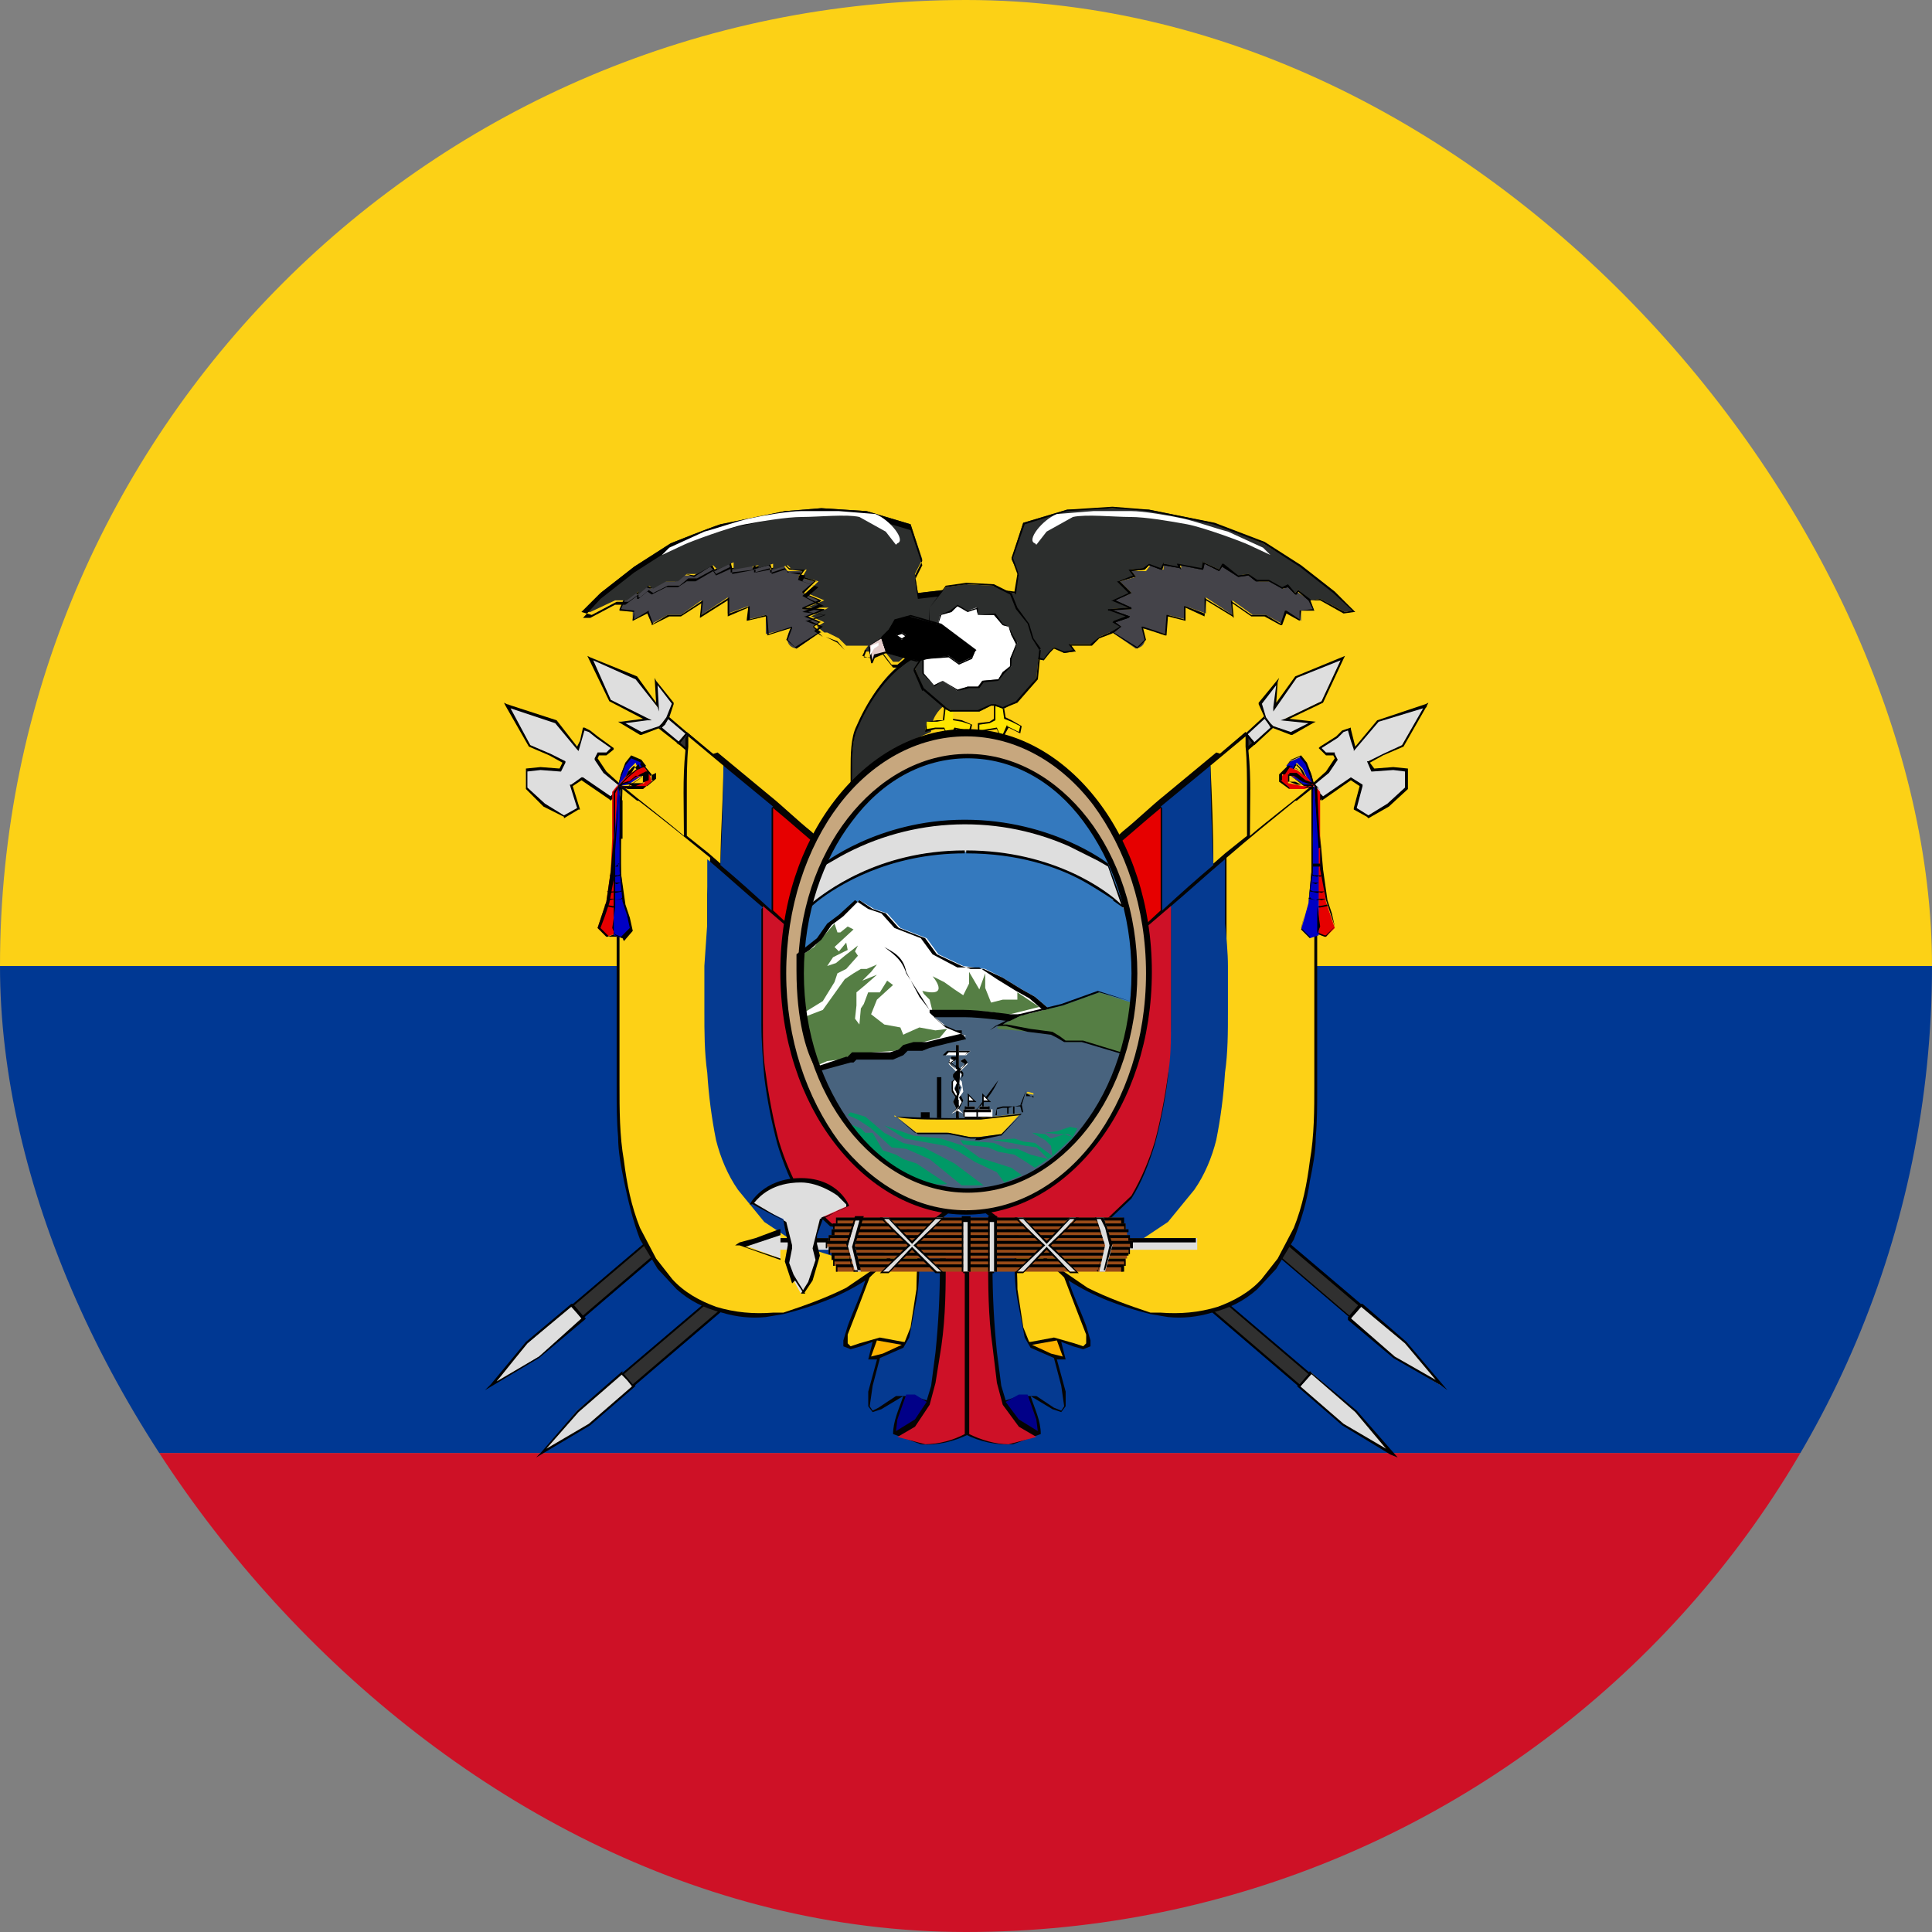 <svg width="50" height="50" viewBox="0 0 50 50" fill="none" xmlns="http://www.w3.org/2000/svg">
<rect x="0" y="0" width="50" height="50" fill="#808080" stroke="none"/>
<g id="&#229;&#142;&#132;&#231;&#147;&#156;&#229;&#164;&#154;&#229;&#176;&#148;">
<g clip-path="url(#clip0_1852_35610)">
<g id="Frame" clip-path="url(#clip1_1852_35610)">
<path id="Vector" d="M-13 50.4V-0.399H63.009V50.4H-13ZM-12.697 50.059H62.706V-0.097H-12.697V50.059Z" fill="#231F20"/>
<path id="Vector_2" d="M-12.85 -0.248H62.857V25H-12.85V-0.248Z" fill="#FCD116"/>
<path id="Vector_3" d="M-12.85 25H62.857V37.605H-12.85V25Z" fill="#003893"/>
<path id="Vector_4" d="M-12.85 37.605H62.857V50.21H-12.85V37.605Z" fill="#CE1126"/>
<path id="Vector_5" d="M23.906 17.846L23.679 17.316L24.02 16.786L23.565 17.013C22.884 17.391 22.43 18.224 22.203 18.754C21.976 19.284 22.051 20.344 22.051 20.344C22.733 19.473 24.095 18.943 24.095 18.943C24.095 18.603 24.285 18.375 24.436 18.262L23.906 17.808V17.846Z" fill="#2C2E2D"/>
<path id="Vector_6" d="M23.906 17.846L23.679 17.316L23.982 16.824L23.528 17.051C22.846 17.467 22.392 18.262 22.165 18.792C22.014 19.095 22.014 19.549 22.014 19.928V20.382H22.052C22.733 19.549 24.096 19.019 24.096 19.019V18.944L24.436 18.338L23.906 17.846L24.436 18.338L24.096 18.944V19.019C24.096 19.019 22.733 19.549 22.052 20.382V19.928C22.052 19.587 22.052 19.133 22.203 18.83C22.43 18.3 22.884 17.505 23.566 17.089L23.944 16.899L23.641 17.354L23.869 17.884L23.906 17.846Z" fill="black"/>
<path id="Vector_7" d="M21.03 16.218L21.219 16.105L20.878 15.953L21.333 15.764H20.765L21.219 15.537L20.765 15.348L21.068 15.045L20.651 14.931L20.765 14.78H20.386L20.273 14.628L19.932 14.742V14.591L19.478 14.704V14.628L18.91 14.742V14.553L18.494 14.742L18.38 14.628L17.964 14.893H17.699L17.472 15.045H17.169L16.828 15.234L16.715 15.158L16.487 15.386V15.31L16.147 15.537L16.033 15.802H16.374V16.067L16.752 15.84L16.866 16.143L17.282 15.915H17.623L18.153 15.537V15.915L18.834 15.461V15.878L19.364 15.688V16.029L19.819 15.915V16.407L20.462 16.256C20.462 16.256 20.197 16.71 20.613 16.786L21.219 16.37L21.03 16.218Z" fill="#444349"/>
<path id="Vector_8" d="M21.03 16.218H21.068L21.219 16.105H21.257L20.916 15.953L21.333 15.802V15.764L20.841 15.726L21.219 15.575L21.257 15.537L20.803 15.347L21.105 15.045H21.143L20.727 14.893L20.803 14.78L20.841 14.742L20.424 14.704L20.311 14.59L19.97 14.704L19.932 14.59V14.553L19.553 14.666V14.59L18.948 14.704L18.91 14.553V14.515L18.494 14.742L18.418 14.59L17.964 14.893L17.737 14.855L17.509 15.045L17.207 15.007L16.828 15.196L16.715 15.12L16.487 15.347L16.45 15.272L16.147 15.499L16.033 15.764V15.802L16.412 15.839L16.374 16.029V16.067L16.752 15.877L16.866 16.142V16.18L17.32 15.953H17.623L18.153 15.612L18.115 15.953V15.991L18.834 15.537V15.953L19.364 15.726L19.326 16.029V16.067L19.819 15.953L19.856 16.407V16.445L20.462 16.256L20.349 16.559L20.613 16.786L21.219 16.369H21.257L21.068 16.218H21.03H21.068H21.03L21.181 16.369L20.576 16.748L20.386 16.559L20.5 16.256V16.218L19.894 16.407L19.856 15.953L19.819 15.915L19.402 16.029V15.688L18.872 15.877V15.461L18.153 15.915L18.191 15.575V15.537L17.623 15.915H17.282L16.904 16.142L16.79 15.839V15.802L16.412 16.029V15.802L16.071 15.764L16.185 15.499L16.45 15.31L16.487 15.385L16.715 15.196L16.828 15.234L17.207 15.045H17.509L17.737 14.855L17.964 14.931L18.38 14.666L18.494 14.78L18.872 14.59L18.91 14.742L19.516 14.628L19.478 14.704V14.742L19.894 14.628L19.97 14.742L20.311 14.628L20.424 14.742L20.765 14.78L20.689 14.893L20.651 14.931L21.068 15.045L20.765 15.31V15.347L21.181 15.537L20.765 15.726V15.764L21.333 15.802L21.295 15.764L20.841 15.953H20.803L21.181 16.105L21.03 16.218H20.992H21.03Z" fill="black"/>
<path id="Vector_9" d="M24.399 15.272L23.755 15.347L23.679 14.855L23.869 14.477L23.566 13.568L22.43 13.228L21.257 13.152L20.31 13.228L18.645 13.568C18.304 13.682 17.547 13.985 17.358 14.06L16.412 14.666L15.541 15.347L15.049 15.839H15.276L15.919 15.537H16.222L16.525 15.309V15.385L16.79 15.158L16.904 15.234L17.244 15.044H17.547L17.774 14.855H18.039L18.456 14.628L18.569 14.742L18.986 14.552V14.742L19.629 14.628V14.704L20.008 14.59V14.742L20.386 14.628L20.5 14.742H20.878L20.765 14.931L21.181 15.044L20.878 15.347L21.332 15.537L20.878 15.726H21.446L20.992 15.953L21.332 16.104L21.143 16.218L21.332 16.369H21.408L21.711 16.521L21.9 16.71H22.468L22.355 16.861H22.582L22.847 16.786L22.96 16.937L23.112 17.126H23.263L25.08 15.537L24.474 15.309L24.399 15.272Z" fill="#2C2E2D"/>
<path id="Vector_10" d="M24.399 15.272L23.755 15.347L23.679 14.893L23.869 14.515L23.566 13.568L22.43 13.228L21.257 13.152L20.31 13.228L18.645 13.568C18.304 13.682 17.547 13.985 17.358 14.06L16.412 14.666L15.541 15.347L15.049 15.839L15.314 15.915L15.957 15.575H16.26L16.525 15.385V15.461H16.563L16.79 15.272L16.904 15.347L17.282 15.158H17.585L17.812 14.969H18.039L18.456 14.742L18.531 14.855L18.91 14.666V14.817L19.515 14.742V14.817L19.932 14.704V14.817H19.97L20.31 14.704L20.386 14.817H20.727L20.651 15.007L21.067 15.158L20.765 15.423L21.181 15.65L20.765 15.839L21.332 15.915L20.878 16.067H20.84L21.219 16.218L21.067 16.331L21.295 16.483H21.37L21.673 16.634L21.862 16.824H22.392L22.317 16.975L22.582 17.051L22.847 16.937L22.96 17.089L23.112 17.278H23.301L25.118 15.688L24.474 15.423L25.042 15.688L23.225 17.202H23.074L22.96 17.051L22.847 16.899L22.544 17.013H22.355L22.43 16.824H21.862L21.673 16.596L21.37 16.483H21.295L21.143 16.331L21.295 16.218L20.954 16.067L21.37 15.915L20.916 15.839L21.295 15.688H21.332L20.878 15.461L21.181 15.196L20.765 15.044L20.84 14.893L20.424 14.817L20.31 14.742L19.97 14.855V14.742H19.932L19.553 14.817V14.742L18.948 14.855V14.704L18.531 14.893L18.456 14.78L18.001 15.044H17.774L17.547 15.196H17.244L16.866 15.385L16.752 15.309L16.525 15.499H16.487V15.423L16.184 15.65H15.919L15.276 15.991H15.087L15.541 15.499L16.412 14.817L17.358 14.212C17.358 14.212 18.304 13.795 18.645 13.72L20.31 13.379L21.257 13.303L22.43 13.379L23.566 13.72L23.869 14.628L23.679 15.007L23.755 15.499L24.399 15.423V15.272Z" fill="black"/>
<path id="Vector_11" d="M23.187 14.098L22.922 13.758L22.241 13.379C21.9 13.303 21.181 13.379 20.765 13.379C20.348 13.379 19.705 13.492 19.288 13.568C18.872 13.644 17.85 14.023 17.699 14.098L17.131 14.363L17.32 14.174L18.229 13.758C18.531 13.682 19.061 13.492 19.402 13.417C19.743 13.341 20.424 13.227 20.727 13.227H21.711L22.657 13.303C23.036 13.455 23.452 13.985 23.225 14.06L23.187 14.098Z" fill="white"/>
<path id="Vector_12" d="M29.016 16.218L28.826 16.105L29.167 15.953L28.713 15.764H29.281L28.826 15.537L29.281 15.348L28.978 15.045L29.394 14.931L29.281 14.78H29.659L29.773 14.628L30.113 14.742V14.591L30.568 14.704V14.628L31.136 14.742V14.553L31.552 14.742L31.665 14.628L32.082 14.893H32.347L32.574 15.045H32.877L33.217 15.234L33.331 15.158L33.558 15.386V15.31L33.899 15.537L34.012 15.802H33.672V16.067L33.293 15.84L33.18 16.143L32.763 15.915H32.422L31.893 15.537V15.915L31.211 15.461V15.878L30.681 15.688V16.029L30.227 15.915L30.151 16.407L29.546 16.256C29.546 16.256 29.811 16.71 29.394 16.786L28.789 16.37L28.978 16.218H29.016Z" fill="#444349"/>
<path id="Vector_13" d="M29.016 16.218L28.864 16.105L29.205 15.991L29.243 15.953L28.713 15.764H29.281V15.726L28.864 15.537L29.281 15.347L28.978 15.045L29.356 14.931H29.394L29.281 14.78L29.621 14.742L29.735 14.628L30.038 14.742H30.076L30.113 14.628L30.53 14.704L30.568 14.742L30.53 14.628L31.098 14.742H31.136L31.173 14.59L31.552 14.78L31.628 14.666L32.044 14.931L32.309 14.893L32.498 15.045H32.839L33.18 15.234L33.331 15.196L33.52 15.385H33.558L33.596 15.31L33.861 15.537L33.974 15.764L33.634 15.802V16.029L33.293 15.802H33.255L33.142 16.142L32.763 15.915H32.385L31.893 15.575L31.855 15.537L31.893 15.915L31.211 15.499L31.173 15.461V15.877L30.681 15.688H30.643V16.029L30.227 15.915H30.189L30.151 16.407L29.584 16.218H29.546V16.256L29.621 16.559L29.432 16.748L28.826 16.369L29.016 16.218H28.978L28.789 16.332V16.369L29.432 16.786L29.659 16.559L29.584 16.256L30.151 16.445H30.189L30.227 15.953L30.681 16.067V15.726L31.173 15.953L31.211 15.537L31.893 15.953L31.93 15.991L31.893 15.612L32.385 15.953H32.725L33.142 16.18H33.18L33.293 15.877L33.634 16.067L33.672 15.802H34.012L33.899 15.499L33.596 15.272L33.52 15.347L33.331 15.12L33.18 15.196L32.839 15.007H32.536L32.309 14.855L32.044 14.893L31.665 14.59H31.628L31.552 14.742L31.136 14.553V14.515L31.098 14.704L30.492 14.59H30.454L30.492 14.666L30.113 14.59V14.553L30.038 14.704L29.735 14.59L29.584 14.704L29.243 14.742H29.205L29.319 14.893L28.94 15.045H28.902L29.205 15.347L28.789 15.537H28.751L29.205 15.726L28.713 15.764L29.129 15.953L28.826 16.067L28.789 16.105L28.978 16.218H29.016H28.978H29.016Z" fill="black"/>
<path id="Vector_14" d="M25.61 15.272L26.253 15.347L26.367 14.855L26.177 14.477L26.48 13.53L27.616 13.19L28.789 13.152L29.736 13.19L31.401 13.53L32.688 14.06L33.672 14.666L34.543 15.347L35.035 15.802L34.808 15.839L34.164 15.499L33.937 15.537L33.861 15.499L33.597 15.272L33.521 15.347L33.332 15.158L33.18 15.234L32.84 15.044H32.537L32.31 14.855L32.045 14.893L31.628 14.628L31.552 14.742L31.136 14.552L31.098 14.742L30.493 14.628L30.53 14.704L30.114 14.59L30.076 14.742L29.736 14.628L29.622 14.704L29.244 14.742L29.357 14.931L28.941 15.044L29.244 15.347L28.827 15.537L29.281 15.726L28.713 15.764H28.676H28.713L29.168 15.953L28.827 16.104L29.016 16.218L28.827 16.369H28.713L28.448 16.483L28.259 16.672H27.692L27.805 16.861L27.54 16.899L27.275 16.748L27.162 16.899L27.01 17.089L26.859 17.051L25.004 15.499L25.61 15.272Z" fill="#2C2E2D"/>
<path id="Vector_15" d="M25.61 15.272L26.254 15.348L26.292 15.385L26.367 14.855L26.216 14.439L26.519 13.569L27.616 13.228L28.79 13.152L29.736 13.228L31.402 13.569L32.689 14.061L33.635 14.666L34.506 15.348L34.998 15.802L34.809 15.84L34.165 15.499L33.938 15.537L33.9 15.499L33.597 15.272L33.522 15.348L33.332 15.12L33.181 15.196L32.84 15.007H32.537L32.31 14.855L32.045 14.893L31.667 14.591H31.629L31.553 14.742L31.137 14.553V14.515L31.099 14.704L30.493 14.591H30.456L30.493 14.666L30.115 14.591V14.553L30.039 14.704L29.736 14.591L29.585 14.704L29.244 14.742H29.206L29.32 14.893L28.941 15.045H28.904L29.206 15.348L28.79 15.537H28.752L29.206 15.726L28.714 15.764H28.676V15.802H28.714L29.131 15.953L28.828 16.067L28.79 16.105L28.979 16.218L28.79 16.332L28.714 16.37L28.449 16.483L28.222 16.672H27.654L27.768 16.824L27.541 16.862L27.276 16.748L27.124 16.9L27.011 17.051L26.86 17.013L25.043 15.499L25.648 15.272H25.61V15.234L25.005 15.461L24.967 15.499L26.822 17.051L27.011 17.089L27.162 16.9L27.276 16.786L27.541 16.9L27.806 16.862H27.844L27.73 16.71H28.26L28.449 16.521L28.752 16.407L28.828 16.37L29.017 16.218L28.866 16.105L29.206 15.991L29.244 15.953L28.714 15.764H28.676V15.802H28.714L29.282 15.764V15.726L28.866 15.537L29.282 15.348L28.979 15.045L29.358 14.931H29.396L29.282 14.78L29.623 14.742L29.736 14.628L30.039 14.742H30.077L30.115 14.628L30.531 14.704L30.569 14.742L30.531 14.628L31.099 14.742H31.137L31.175 14.591L31.553 14.78L31.629 14.666L32.045 14.931L32.31 14.893L32.5 15.045H32.84L33.181 15.234L33.332 15.196L33.522 15.385H33.559L33.597 15.31L33.862 15.537H34.165L34.771 15.877L35.036 15.84H35.074L34.544 15.31L33.673 14.628L32.727 14.023L31.44 13.531L29.736 13.19L28.79 13.114L27.616 13.19L26.481 13.531L26.178 14.439L26.329 14.855L26.254 15.31L25.648 15.234L25.61 15.272Z" fill="black"/>
<path id="Vector_16" d="M26.821 14.098L27.086 13.758L27.767 13.379C28.108 13.303 28.827 13.379 29.244 13.379C29.66 13.379 30.304 13.492 30.72 13.568C31.136 13.644 32.158 14.023 32.31 14.098L32.878 14.363L32.688 14.174L31.78 13.758C31.477 13.682 30.947 13.492 30.606 13.417C30.266 13.341 29.584 13.227 29.282 13.227H28.297L27.351 13.303C26.973 13.455 26.556 13.985 26.783 14.06L26.821 14.098Z" fill="white"/>
<path id="Vector_17" d="M24.437 18.3V18.64L24.248 18.678H23.983L23.945 18.905L24.21 18.868H24.437L24.551 19.17L24.702 18.83L25.081 18.905L25.157 18.754L24.892 18.64H24.665V18.413L24.589 18.375L24.437 18.3Z" fill="#FFE600"/>
<path id="Vector_18" d="M24.437 18.3L24.399 18.64H24.248L23.983 18.678L23.945 18.905V18.943L24.21 18.868H24.437L24.513 19.17V19.208L24.74 18.868L25.081 18.943H25.119L25.157 18.754L24.892 18.64L24.665 18.603V18.413L24.589 18.375L24.475 18.3H24.437V18.338L24.589 18.413H24.665V18.64L24.892 18.678L25.119 18.754L25.081 18.905L24.702 18.83L24.551 19.095L24.437 18.83H24.21L23.983 18.868V18.678H24.248L24.437 18.64L24.475 18.3H24.437V18.338V18.3Z" fill="black"/>
<path id="Vector_19" d="M25.761 18.262V18.603L25.61 18.679L25.307 18.716L25.345 18.944L25.572 18.868L25.799 18.83L25.912 19.133L26.064 18.792L26.404 18.944V18.792L26.177 18.679L25.988 18.603V18.338L25.761 18.262Z" fill="#FFE600"/>
<path id="Vector_20" d="M25.761 18.262H25.723V18.603L25.61 18.678L25.307 18.716V18.981L25.572 18.905L25.799 18.868L25.912 19.133V19.17L26.102 18.83L26.404 18.981L26.442 18.792L26.177 18.64L26.026 18.565L25.988 18.338L25.761 18.224H25.723V18.262H25.761H25.723L25.95 18.338L25.988 18.603L26.177 18.678L26.404 18.792L26.366 18.943L26.064 18.792V18.754L25.912 19.095L25.799 18.83L25.572 18.868L25.345 18.905V18.754L25.61 18.716L25.761 18.64V18.262H25.723H25.761Z" fill="black"/>
<path id="Vector_21" d="M26.897 16.823L26.708 16.521L26.594 16.142L26.292 15.764L26.178 15.347L25.686 15.158L25.005 15.12L24.475 15.196L24.058 15.726V16.596L23.983 16.823L23.68 17.316L23.907 17.846L24.399 18.3H24.437L24.588 18.375L24.664 18.413H25.345L25.648 18.262H25.762L25.989 18.338L26.329 18.148L26.822 17.543L26.897 16.823Z" fill="#2C2E2D"/>
<path id="Vector_22" d="M26.898 16.824L26.936 16.786L26.747 16.521L26.633 16.142L26.33 15.726L26.179 15.348L25.724 15.12L25.005 15.082L24.475 15.158L24.059 15.726L24.021 16.597L23.983 16.786L23.643 17.316L23.87 17.846L24.4 18.3L24.438 18.338L24.589 18.414H25.346L25.649 18.262H25.762L25.952 18.338L26.33 18.186L26.86 17.581L26.936 16.824H26.898V16.786L26.822 17.543L26.292 18.149L25.952 18.3L25.762 18.224H25.649L25.308 18.376H24.589L24.475 18.3L24.438 18.262L23.908 17.808L23.68 17.316L24.021 16.824L24.059 16.634V15.726L24.475 15.196L25.043 15.12L25.687 15.158L26.141 15.385L26.292 15.764L26.595 16.142L26.709 16.521L26.898 16.824Z" fill="black"/>
<path id="Vector_23" d="M24.778 15.688L25.043 15.802L25.27 15.726L25.308 15.915H25.724L25.951 16.18L26.102 16.218L26.178 16.445L26.33 16.634L26.14 17.051L26.178 17.24L25.951 17.391L25.837 17.581L25.421 17.619L25.345 17.77H25.043L24.778 17.884L24.399 17.619L24.172 17.732L23.907 17.429L23.869 16.937L23.907 16.445L24.096 16.331V16.104H24.285L24.323 15.915L24.588 15.839L24.778 15.688Z" fill="white"/>
<path id="Vector_24" d="M24.778 15.688L25.043 15.84L25.27 15.764L25.308 15.915H25.724L25.951 16.18L26.102 16.218L26.178 16.445L26.292 16.672L26.14 17.051V17.24L25.951 17.392L25.837 17.581L25.421 17.619L25.308 17.77H25.043L24.778 17.846L24.399 17.619L24.172 17.732L23.907 17.43V16.937L23.945 16.445L24.134 16.332V16.142H24.285L24.361 15.915L24.626 15.84L24.778 15.688H24.74L24.588 15.802L24.323 15.915L24.285 16.105H24.058L24.096 16.332L23.907 16.445L23.869 16.937V17.43L24.172 17.732V17.77L24.399 17.619L24.778 17.884L25.08 17.808H25.345L25.459 17.657L25.837 17.619L25.989 17.43L26.178 17.24V17.051L26.33 16.635L26.216 16.445L26.102 16.218L25.951 16.142L25.762 15.877L25.308 15.915V15.726L25.043 15.802L24.778 15.65L24.74 15.688H24.778Z" fill="black"/>
<path id="Vector_25" d="M22.469 16.71L22.582 17.165L22.62 16.975L22.923 16.862L22.809 16.521L22.469 16.71Z" fill="#E4CCCA"/>
<path id="Vector_26" d="M22.469 16.71L22.544 17.164H22.582L22.658 16.975L22.961 16.899V16.861L22.847 16.483L22.469 16.71H22.507L22.809 16.521L22.923 16.861L22.62 16.937L22.582 17.089L22.507 16.71H22.469Z" fill="black"/>
<path id="Vector_27" d="M24.363 16.18L23.53 15.953L23.151 16.067L23 16.294L22.811 16.483V16.521L22.924 16.862V16.899L23.719 17.089L24.022 17.051L24.552 16.975L24.817 17.164L25.157 17.013L25.233 16.862L24.363 16.18Z" fill="black"/>
<path id="Vector_28" d="M24.363 16.18V16.142L23.568 15.915L23.151 16.029L23 16.294L22.811 16.483V16.521L22.924 16.861V16.899L23.719 17.126L24.022 17.051L24.552 17.013L24.817 17.202L25.157 17.051L25.233 16.861L25.271 16.823L24.363 16.142V16.18H24.325L25.195 16.861L25.157 17.013L24.817 17.164L24.552 16.975L24.022 17.013L23.719 17.088L22.924 16.861H22.962L22.848 16.483L23.038 16.294L23.189 16.067L23.568 15.953L24.325 16.18H24.363Z" fill="black"/>
<path id="Vector_29" d="M23.453 16.445L23.339 16.559L23.188 16.445L23.339 16.37L23.453 16.445Z" fill="white"/>
<path id="Vector_30" d="M23.453 16.445L23.34 16.521L23.226 16.445L23.34 16.407L23.453 16.483V16.445L23.34 16.369V16.331L23.188 16.445H23.15L23.34 16.559L23.453 16.483L23.491 16.445H23.453Z" fill="black"/>
<path id="Vector_31" d="M22.735 16.634V16.71L22.621 16.786L22.508 16.975L22.546 16.71L22.735 16.634Z" fill="white"/>
<path id="Vector_32" d="M17.775 18.981L17.283 18.565L17.169 18.716L17.094 18.83L17.586 19.246L17.775 18.981Z" fill="#DEDEDE"/>
<path id="Vector_33" d="M17.775 18.981H17.812L17.283 18.527L17.131 18.716L17.055 18.792L17.018 18.83L17.547 19.246L17.585 19.284L17.812 19.019V18.981H17.775L17.585 19.208L17.131 18.83L17.207 18.754L17.283 18.603L17.775 19.019V18.981Z" fill="black"/>
<path id="Vector_34" d="M17.395 18.187L16.979 17.619L17.017 18.3L16.487 17.543L15.275 17.013L15.805 18.149L16.752 18.603L16.07 18.679L16.6 18.982L17.092 18.83L17.168 18.717L17.282 18.565L17.395 18.187Z" fill="#DEDEDE"/>
<path id="Vector_35" d="M17.397 18.186H17.434L16.98 17.619L16.942 17.543L16.98 18.186L16.488 17.505L15.277 17.013L15.201 16.975L15.769 18.148L16.64 18.603L16.072 18.678H15.996L16.564 19.019H16.602L17.094 18.83L17.207 18.754L17.321 18.565L17.434 18.224V18.186H17.397L17.245 18.565L17.132 18.716L17.056 18.792L16.602 18.944L16.185 18.716L16.753 18.641H16.867L15.807 18.111L15.353 17.089L16.45 17.581L17.018 18.3L17.056 18.413L17.018 17.732L17.397 18.224V18.186Z" fill="black"/>
<path id="Vector_36" d="M34.922 34.122L35.225 33.782L36.398 34.766L37.307 35.864L36.057 35.107L34.922 34.122Z" fill="#DEDEDE"/>
<path id="Vector_37" d="M34.923 34.123V34.16L35.225 33.82L36.361 34.766L37.156 35.712L36.096 35.107L34.923 34.085V34.16V34.123L34.885 34.16L36.058 35.145L37.307 35.864L37.459 35.977L36.399 34.728L35.263 33.744H35.225L34.885 34.085V34.16L34.923 34.123Z" fill="black"/>
<path id="Vector_38" d="M17.586 19.246L17.775 18.981L35.225 33.782L34.923 34.085L17.586 19.246Z" fill="#303030"/>
<path id="Vector_39" d="M17.585 19.246L17.775 19.019L35.149 33.782L34.922 34.047L17.585 19.208V19.246H17.548L34.96 34.123L35.225 33.82L35.263 33.782L17.775 18.943L17.548 19.208L17.51 19.246H17.585Z" fill="black"/>
<path id="Vector_40" d="M13.119 18.262L14.368 18.679L14.974 19.36L15.012 19.171L15.088 18.868L15.277 18.906L15.428 19.095L15.845 19.36L15.693 19.511H15.504L15.428 19.663L15.655 20.003L16.072 20.344L15.807 20.647L15.05 20.155L14.785 20.306L14.974 20.912L14.595 21.139L14.066 20.836L13.611 20.382V19.928L13.99 19.89L14.482 19.928L14.595 19.701L14.255 19.549L13.725 19.284L13.119 18.262Z" fill="#DEDEDE"/>
<path id="Vector_41" d="M13.119 18.262V18.3L14.368 18.716L14.936 19.398L14.973 19.436L15.049 19.171L15.125 18.906L15.239 18.944L15.428 19.095L15.806 19.36L15.693 19.474H15.466L15.39 19.625V19.663L15.617 20.003L16.033 20.344L15.806 20.609L15.087 20.117H15.049L14.784 20.306H14.746L14.936 20.912L14.595 21.101L14.103 20.798L13.649 20.382V19.966L13.989 19.928L14.481 19.966H14.519L14.633 19.738V19.701L14.254 19.511L13.724 19.284L13.156 18.224L13.119 18.262V18.3V18.262H13.081L13.687 19.322L14.216 19.549L14.557 19.738L14.481 19.89L13.989 19.852L13.611 19.89V20.42L14.065 20.874L14.595 21.139V21.177L14.973 20.95H15.011L14.822 20.344L15.049 20.193L15.768 20.685L15.806 20.723L16.109 20.344L15.693 19.966L15.466 19.625L15.503 19.549H15.693L15.882 19.398V19.36L15.466 19.057L15.276 18.906L15.125 18.83H15.087L15.011 19.171L14.936 19.322L14.406 18.641L13.119 18.224L13.043 18.186L13.081 18.262H13.119Z" fill="black"/>
<path id="Vector_42" d="M33.598 35.864L33.938 35.523L35.074 36.507L36.02 37.605L34.771 36.886L33.598 35.864Z" fill="#DEDEDE"/>
<path id="Vector_43" d="M33.598 35.864L33.636 35.902L33.939 35.561L35.075 36.545L35.87 37.492L34.772 36.848L33.636 35.864H33.598L33.636 35.902L33.598 35.864V35.902L34.734 36.886L35.983 37.643L36.172 37.719L35.112 36.507L33.939 35.523L33.901 35.485L33.598 35.864H33.56L33.598 35.902V35.864Z" fill="black"/>
<path id="Vector_44" d="M15.846 20.647L16.073 20.382L33.902 35.561L33.637 35.864L15.846 20.647Z" fill="#303030"/>
<path id="Vector_45" d="M15.842 20.647L16.07 20.419L33.861 35.561L33.633 35.826L15.842 20.609V20.647H15.805L33.633 35.901L33.936 35.561L16.032 20.344L15.805 20.609V20.647H15.842Z" fill="black"/>
<path id="Vector_46" d="M32.234 18.981L32.727 18.565L32.84 18.716L32.954 18.83L32.462 19.246L32.234 18.981Z" fill="#DEDEDE"/>
<path id="Vector_47" d="M32.235 18.981L32.273 19.019L32.727 18.603L32.841 18.754L32.879 18.83L32.462 19.208L32.273 18.981H32.235L32.273 19.019L32.235 18.981V19.019L32.424 19.246L32.462 19.284L32.954 18.83H32.992L32.879 18.716L32.765 18.565L32.727 18.527L32.235 18.981H32.197L32.235 19.019V18.981Z" fill="black"/>
<path id="Vector_48" d="M32.613 18.187L33.068 17.619L32.992 18.3L33.56 17.543L34.733 17.013L34.203 18.149L33.257 18.603L33.938 18.679L33.446 18.982L32.954 18.83L32.84 18.717L32.727 18.565L32.613 18.187Z" fill="#DEDEDE"/>
<path id="Vector_49" d="M32.612 18.186L32.65 18.224L33.029 17.732L32.953 18.3V18.413L33.558 17.543L34.694 17.089L34.202 18.148L33.256 18.603L33.142 18.641L33.861 18.716L33.407 18.944L32.953 18.792L32.877 18.716L32.764 18.565L32.65 18.186H32.612L32.65 18.224L32.612 18.186L32.574 18.224L32.726 18.565L32.839 18.754L32.915 18.83L33.407 19.019H33.445L33.975 18.716L34.05 18.678L33.369 18.603L34.24 18.186L34.77 17.051L34.808 16.975L33.52 17.505L33.029 18.186L33.066 17.657L33.104 17.543L32.574 18.186V18.224L32.612 18.186Z" fill="black"/>
<path id="Vector_50" d="M15.088 34.122L14.785 33.782L13.649 34.766L12.703 35.864L13.952 35.107L15.088 34.122Z" fill="#DEDEDE"/>
<path id="Vector_51" d="M15.087 34.123L15.125 34.085L14.822 33.744H14.784L13.611 34.728L12.702 35.826L12.551 35.977L13.951 35.145L15.125 34.16L15.163 34.123L15.125 34.085L15.087 34.123V34.085L13.951 35.107L12.854 35.75L13.649 34.766L14.784 33.82L15.087 34.16V34.085V34.123Z" fill="black"/>
<path id="Vector_52" d="M32.462 19.246L32.235 18.981L14.822 33.782L15.087 34.085L32.462 19.246Z" fill="#303030"/>
<path id="Vector_53" d="M32.461 19.246V19.208L32.271 18.981L32.233 18.943L14.783 33.782L15.048 34.123H15.086L32.498 19.246L32.461 19.208V19.246L32.423 19.208L15.086 34.047L14.859 33.782L32.233 19.019L32.423 19.246H32.461L32.423 19.208L32.461 19.246Z" fill="black"/>
<path id="Vector_54" d="M36.89 18.262L35.641 18.679L35.073 19.36L34.997 19.171L34.922 18.868L34.77 18.906L34.581 19.095L34.165 19.36L34.316 19.511H34.505L34.581 19.663L34.354 20.003L33.938 20.344L34.203 20.647L34.959 20.155L35.224 20.306L35.073 20.912L35.414 21.139L35.944 20.836L36.398 20.382V19.928L36.057 19.89L35.527 19.928L35.414 19.701L35.792 19.549L36.284 19.284L36.89 18.262Z" fill="#DEDEDE"/>
<path id="Vector_55" d="M36.891 18.262V18.224L35.642 18.641L35.074 19.322L35.036 19.171L34.96 18.868V18.83L34.733 18.906L34.582 19.057L34.165 19.322L34.127 19.36L34.317 19.549H34.506L34.544 19.625L34.317 19.966L33.938 20.306L33.9 20.344L34.203 20.685V20.723L34.96 20.193L35.187 20.344L35.036 20.912V20.95L35.377 21.139L35.414 21.177L35.944 20.874L36.437 20.42V19.89L36.058 19.852L35.566 19.89L35.452 19.738L35.793 19.549L36.323 19.322L36.929 18.262L36.967 18.186L36.891 18.224V18.262V18.224L36.285 19.284L35.793 19.511L35.414 19.701H35.377L35.49 19.966H35.528L36.058 19.928L36.361 19.966V20.382L35.907 20.798L35.414 21.101L35.112 20.912L35.263 20.344V20.306L34.96 20.117L34.241 20.609L33.976 20.344L34.392 20.003L34.62 19.663L34.544 19.511V19.474H34.317L34.203 19.36L34.62 19.095L34.771 18.944L34.885 18.906L34.96 19.171L35.036 19.398V19.436L35.679 18.679L36.929 18.3L36.891 18.262V18.224V18.262Z" fill="black"/>
<path id="Vector_56" d="M16.412 35.864L16.109 35.523L14.936 36.507L14.027 37.605L15.239 36.886L16.412 35.864Z" fill="#DEDEDE"/>
<path id="Vector_57" d="M16.411 35.864H16.449L16.108 35.523V35.485L14.935 36.507L13.989 37.605L13.875 37.719L15.276 36.886L16.411 35.902L16.449 35.864H16.373L15.238 36.848L14.14 37.492L14.973 36.545L16.108 35.561L16.373 35.902L16.411 35.864H16.373H16.411Z" fill="black"/>
<path id="Vector_58" d="M34.163 20.647L33.974 20.382L16.107 35.561L16.372 35.864L34.163 20.647Z" fill="#303030"/>
<path id="Vector_59" d="M34.166 20.647L34.204 20.609L33.977 20.382V20.344L16.072 35.561L16.375 35.864V35.901L34.242 20.647L34.204 20.609L34.166 20.647V20.609L16.375 35.826L16.148 35.561L33.977 20.419L34.166 20.647V20.609V20.647Z" fill="black"/>
<path id="Vector_60" d="M31.591 19.511L32.235 18.981L32.31 19.095V19.436C32.386 20.155 32.348 20.874 32.348 21.631C32.878 21.177 33.446 20.761 33.976 20.306V20.685C34.052 21.745 34.052 22.805 34.089 23.864V28.18C34.089 28.596 34.089 29.012 34.052 29.429C34.052 29.808 33.976 30.186 33.9 30.564C33.824 31.095 33.673 31.587 33.484 32.079L33.029 32.836L32.537 33.366C32.197 33.669 31.818 33.858 31.364 33.971C30.985 34.085 30.607 34.123 30.228 34.085L29.774 34.009C29.017 33.82 28.298 33.555 27.654 33.139C27.768 33.517 27.957 33.896 28.109 34.312L28.222 34.691V34.842L28.033 34.918L27.768 34.842L27.465 34.728L27.579 35.183H27.352L27.579 36.015V36.394L27.465 36.545L27.238 36.47L26.67 36.129C26.784 36.47 26.935 36.772 26.935 37.113L26.216 37.378C25.783 37.404 25.352 37.312 24.967 37.113V31.889H26.14L25.8 31.624L25.308 31.246L26.292 31.019C27.25 30.635 28.041 29.924 28.525 29.012C29.131 28.028 29.433 26.855 29.471 25.719C29.471 25.189 29.471 24.659 29.358 24.13L29.169 23.297C29.017 22.805 28.828 22.35 28.601 21.934L29.055 21.518C29.433 21.215 29.774 20.874 30.153 20.571L31.477 19.474L31.591 19.511Z" fill="#050403"/>
<path id="Vector_61" d="M31.326 19.814L32.235 19.057V19.322C32.273 19.701 32.273 20.117 32.273 20.533V21.631L31.705 22.085L31.402 22.35C31.402 21.518 31.364 20.647 31.326 19.776V19.814Z" fill="#FDD116"/>
<path id="Vector_62" d="M30.039 20.874L31.326 19.814C31.326 20.685 31.364 21.517 31.402 22.388C30.948 22.767 30.531 23.145 30.077 23.561V20.912L30.039 20.874Z" fill="#053A91"/>
<path id="Vector_63" d="M33.559 20.723L33.938 20.42C33.976 21.518 34.014 22.653 34.014 23.751V28.066C34.014 28.71 34.014 29.391 33.9 30.035C33.824 30.64 33.711 31.208 33.484 31.776L33.067 32.571L32.651 33.101C32.348 33.441 31.932 33.669 31.515 33.82C31.023 33.971 30.531 34.009 30.039 33.971H29.774C29.206 33.782 28.676 33.593 28.146 33.328L27.314 32.76L26.67 32.192L26.064 31.738L26.632 32.117L27.011 32.344C27.427 32.533 27.881 32.609 28.336 32.495L29.282 32.192L30.19 31.587L30.872 30.754C31.137 30.337 31.326 29.921 31.44 29.467C31.591 28.899 31.629 28.293 31.667 27.726C31.667 27.196 31.742 26.666 31.742 26.136V24.962V22.199C32.31 21.707 32.916 21.215 33.522 20.723H33.559Z" fill="#FDD116"/>
<path id="Vector_64" d="M28.789 21.971C29.205 21.631 29.622 21.252 30.038 20.912V23.561L29.508 24.053C29.395 23.372 29.168 22.691 28.865 22.085V21.971H28.789Z" fill="#E60000"/>
<path id="Vector_65" d="M30.265 23.486C30.757 23.07 31.211 22.653 31.703 22.237V23.902C31.741 24.281 31.779 24.659 31.779 25V26.174C31.779 26.703 31.779 27.233 31.703 27.763C31.667 28.348 31.591 28.93 31.476 29.505C31.363 29.959 31.173 30.413 30.908 30.792L30.227 31.624L29.318 32.23L28.372 32.533C27.918 32.609 27.464 32.533 27.047 32.382L26.669 32.154L26.101 31.776L25.836 31.587L26.593 31.852H27.842L28.523 31.738L29.281 31.019C29.546 30.602 29.735 30.11 29.886 29.618C30.038 29.05 30.151 28.483 30.227 27.877C30.265 27.423 30.303 26.968 30.303 26.514V23.524L30.265 23.486Z" fill="#053A91"/>
<path id="Vector_66" d="M29.51 24.129L30.305 23.448V26.438C30.305 26.892 30.305 27.347 30.229 27.801C30.153 28.369 30.04 28.974 29.888 29.542C29.737 30.034 29.547 30.488 29.282 30.943L28.526 31.662L27.844 31.813H26.595L25.838 31.511L25.535 31.283C25.989 31.208 26.444 31.056 26.86 30.829C27.276 30.602 27.693 30.261 27.995 29.883C28.677 29.126 29.131 28.142 29.396 27.157C29.623 26.135 29.699 25.113 29.51 24.091V24.129ZM25.043 32.003H25.573V32.495C25.573 33.29 25.573 34.047 25.686 34.842L25.8 35.788L25.951 36.356L26.368 36.923L26.822 37.188L26.103 37.378C25.762 37.378 25.384 37.264 25.081 37.113V32.04L25.043 32.003Z" fill="#CE1127"/>
<path id="Vector_67" d="M25.648 31.965H26.254V32.343C26.254 32.798 26.254 33.214 26.33 33.63L26.519 34.615L26.671 34.88L27.276 35.145L27.465 35.864L27.541 36.394L27.465 36.507L27.276 36.431L26.822 36.129H26.368L26.027 36.242L25.913 35.864L25.8 34.993C25.724 34.236 25.686 33.517 25.686 32.76V32.003L25.648 31.965Z" fill="#053A91"/>
<path id="Vector_68" d="M26.331 32.003L26.672 32.268L27.466 32.987L27.542 33.063L27.845 33.858L28.11 34.539V34.766L28.034 34.842L27.807 34.766L27.277 34.615L26.672 34.728H26.634L26.482 34.35L26.331 33.366C26.331 32.949 26.293 32.533 26.293 32.117V32.003H26.331Z" fill="#FDD116"/>
<path id="Vector_69" d="M26.709 34.804L27.352 34.69L27.504 35.107L27.201 35.031L26.709 34.804Z" fill="#FDB301"/>
<path id="Vector_70" d="M26.366 36.091H26.593L26.82 36.734L26.858 37.037L26.366 36.734L26.025 36.28L26.366 36.091Z" fill="#010088"/>
<path id="Vector_71" d="M18.457 19.511L17.814 18.981L17.738 19.095V19.436C17.662 20.155 17.7 20.874 17.7 21.631C17.17 21.177 16.602 20.761 16.073 20.306V20.685C15.997 21.745 15.997 22.805 15.959 23.864V28.18C15.959 28.596 15.959 29.012 15.997 29.429C15.997 29.808 16.073 30.186 16.148 30.564C16.262 31.095 16.375 31.587 16.565 32.079L17.019 32.836L17.511 33.366C17.852 33.669 18.23 33.858 18.684 33.971C19.063 34.085 19.442 34.123 19.82 34.085L20.274 34.009C21.031 33.82 21.75 33.555 22.394 33.139C22.28 33.517 22.091 33.896 21.94 34.312L21.826 34.691V34.842L22.015 34.918L22.28 34.842L22.583 34.728L22.47 35.183H22.697L22.47 36.015V36.394L22.583 36.545L22.81 36.47L23.378 36.129C23.265 36.47 23.113 36.772 23.113 37.113L23.832 37.378C24.249 37.416 24.703 37.302 25.082 37.113V31.889H23.908L24.249 31.624L24.741 31.246L23.757 31.019C22.798 30.635 22.007 29.924 21.523 29.012C20.918 28.028 20.615 26.855 20.577 25.719C20.577 25.189 20.577 24.659 20.691 24.13L20.88 23.297C21.031 22.805 21.221 22.35 21.448 21.934L20.994 21.518C20.615 21.215 20.274 20.874 19.896 20.571L18.571 19.474L18.457 19.511Z" fill="#050403"/>
<path id="Vector_72" d="M18.722 19.814L17.813 19.057V19.322C17.775 19.701 17.775 20.117 17.775 20.533V21.631L18.343 22.085L18.646 22.35C18.646 21.518 18.722 20.647 18.722 19.776V19.814Z" fill="#FDD116"/>
<path id="Vector_73" d="M20.007 20.874L18.72 19.814C18.72 20.685 18.682 21.517 18.645 22.388C19.099 22.767 19.515 23.145 19.969 23.561V20.912L20.007 20.874Z" fill="#053A91"/>
<path id="Vector_74" d="M16.487 20.723L16.109 20.42C16.071 21.518 16.033 22.653 16.033 23.751V28.066C16.033 28.71 16.033 29.391 16.147 30.035C16.223 30.64 16.336 31.208 16.563 31.776L16.98 32.571L17.396 33.101C17.699 33.441 18.115 33.669 18.532 33.82C19.024 33.971 19.516 34.009 20.008 33.971H20.273C20.841 33.782 21.37 33.593 21.9 33.328L22.733 32.76L23.377 32.192L23.982 31.738L23.415 32.117L23.036 32.344C22.62 32.533 22.165 32.609 21.711 32.495L20.765 32.192L19.856 31.587L19.175 30.754C18.917 30.359 18.725 29.924 18.607 29.467C18.456 28.899 18.418 28.293 18.38 27.726C18.38 27.196 18.304 26.666 18.304 26.136V23.145L18.38 22.199C17.774 21.707 17.169 21.215 16.525 20.723H16.487Z" fill="#FDD116"/>
<path id="Vector_75" d="M21.257 21.971C20.841 21.631 20.424 21.252 20.008 20.912V23.561L20.538 24.053C20.651 23.372 20.878 22.691 21.181 22.085V21.971H21.257Z" fill="#E60000"/>
<path id="Vector_76" d="M19.743 23.486C19.251 23.07 18.796 22.653 18.304 22.237V23.902L18.229 25V26.174C18.229 26.703 18.229 27.233 18.304 27.763C18.342 28.369 18.418 28.937 18.531 29.505C18.645 29.959 18.834 30.413 19.099 30.792L19.78 31.624L20.689 32.23L21.635 32.533C22.09 32.609 22.544 32.533 22.96 32.382L23.339 32.154L23.907 31.776L24.172 31.587L23.414 31.852H22.165L21.484 31.738L20.727 31.019C20.462 30.602 20.273 30.11 20.121 29.618C19.97 29.05 19.856 28.483 19.78 27.877C19.743 27.423 19.705 26.968 19.705 26.514V23.524L19.743 23.486Z" fill="#053A91"/>
<path id="Vector_77" d="M20.539 24.129L19.744 23.448V26.438C19.744 26.892 19.744 27.347 19.82 27.801C19.896 28.369 20.009 28.974 20.16 29.542C20.312 30.034 20.501 30.488 20.766 30.943L21.523 31.662L22.205 31.813H23.454L24.211 31.511L24.514 31.283C24.06 31.212 23.624 31.058 23.227 30.829C22.784 30.599 22.397 30.276 22.091 29.883C21.41 29.126 20.955 28.142 20.691 27.157C20.463 26.135 20.388 25.113 20.577 24.091L20.539 24.129ZM25.006 32.003H24.476V32.495C24.476 33.29 24.476 34.047 24.362 34.842L24.211 35.788L24.059 36.356L23.681 36.923L23.227 37.188L23.946 37.378C24.303 37.371 24.653 37.28 24.968 37.113V32.04L25.006 32.003Z" fill="#CE1127"/>
<path id="Vector_78" d="M24.401 31.965H23.795V32.343C23.795 32.798 23.795 33.214 23.719 33.63L23.53 34.615L23.378 34.88L22.773 35.145L22.584 35.864L22.508 36.394L22.584 36.507L22.735 36.431L23.189 36.129H23.643L23.984 36.242L24.098 35.864L24.211 34.993C24.287 34.236 24.325 33.517 24.325 32.76V32.003L24.401 31.965Z" fill="#053A91"/>
<path id="Vector_79" d="M23.717 32.003L23.376 32.268L22.581 32.987L22.505 33.063L22.203 33.858L21.938 34.539V34.766L22.013 34.842L22.24 34.766L22.77 34.615L23.376 34.728H23.414L23.565 34.35L23.717 33.366C23.717 32.949 23.755 32.533 23.755 32.117V32.003H23.717Z" fill="#FDD116"/>
<path id="Vector_80" d="M23.338 34.804L22.694 34.69L22.543 35.107L22.846 35.031L23.338 34.804Z" fill="#FDB301"/>
<path id="Vector_81" d="M23.68 36.091H23.453L23.225 36.734L23.188 37.037L23.68 36.734L23.982 36.28L23.68 36.091Z" fill="#010088"/>
<path id="Vector_82" d="M33.407 19.701L33.293 19.814L33.407 20.079L33.747 20.306L34.012 20.344L33.747 20.193L33.482 19.928L33.558 19.738L33.709 19.89L33.823 20.117L34.012 20.344L33.937 20.041L33.823 19.776L33.672 19.587L33.407 19.701Z" fill="#0000C4"/>
<path id="Vector_83" d="M34.012 20.344H33.747L33.407 20.079L33.293 19.814L33.407 19.663L33.672 19.549L33.823 19.739L33.937 20.041L34.012 20.306V20.344ZM33.407 19.701L33.293 19.814L33.407 20.079L33.747 20.306H33.974L33.747 20.193L33.444 19.966L33.558 19.776L33.709 19.928L33.823 20.155L33.974 20.306L33.899 20.079L33.785 19.776L33.634 19.587L33.369 19.701H33.407ZM33.937 20.306L33.785 20.155L33.634 19.89L33.52 19.776L33.444 19.928L33.596 20.079L33.747 20.193L33.974 20.306H33.937Z" fill="black"/>
<path id="Vector_84" d="M33.182 20.079L33.145 20.231L33.372 20.42H33.75L34.015 20.344H33.712L33.334 20.268V20.041L33.523 20.117L33.75 20.231L34.015 20.344L33.826 20.117L33.561 19.928L33.334 19.852L33.182 20.079Z" fill="#E60000"/>
<path id="Vector_85" d="M33.368 20.42L33.103 20.23V20.041L33.331 19.814H33.368L33.558 19.89L33.785 20.079L34.012 20.268L33.747 20.382H33.368V20.42ZM33.179 20.041V20.192H33.141L33.368 20.382H33.974L33.709 20.306H33.558L33.368 20.23V20.003H33.558L33.785 20.192L34.012 20.268L33.823 20.117L33.596 19.927L33.406 19.814L33.255 20.041H33.179ZM33.368 20.041H33.331V20.23H33.52L33.671 20.306H33.936L33.709 20.23L33.482 20.079H33.368V20.041Z" fill="black"/>
<path id="Vector_86" d="M34.014 20.306L34.165 20.495V21.707L34.203 22.54L34.316 23.334L34.544 24.016L34.316 24.243L34.089 24.167L34.127 23.448L34.089 21.972L34.014 20.306Z" fill="#E60000"/>
<path id="Vector_87" d="M34.089 24.167V21.934L34.014 20.268L34.165 20.457V22.501L34.316 23.296L34.43 23.637L34.544 23.978L34.316 24.243H34.279L34.089 24.167ZM34.089 21.971V24.129L34.279 24.205H34.316L34.544 23.978L34.468 23.637L34.354 23.296L34.241 22.501L34.165 21.631V20.457L34.089 20.344C34.089 20.684 34.165 21.782 34.165 21.934L34.089 21.971Z" fill="black"/>
<path id="Vector_88" d="M34.051 22.653V22.615L34.089 22.653H34.241L34.165 22.691L34.051 22.653ZM34.014 22.388H34.203L34.127 22.426L34.014 22.388ZM34.051 23.07H34.279L34.203 23.107L34.051 23.07ZM34.051 23.259H34.316L34.203 23.297L34.051 23.259ZM34.051 23.486V23.448H34.165L34.354 23.41V23.448L34.165 23.486H34.051Z" fill="black"/>
<path id="Vector_89" d="M34.014 20.344L33.939 20.533V20.76L33.977 21.706L33.939 22.577L33.863 23.372L33.674 24.053L33.901 24.28L34.128 24.205V22.009L34.014 20.344Z" fill="#0000C4"/>
<path id="Vector_90" d="M33.901 24.281L33.674 24.054L33.749 23.713L33.863 23.372L33.939 22.577V20.306H33.977L34.09 21.972V23.448L34.166 23.978L34.09 24.167L33.901 24.243V24.281ZM33.977 20.533V22.577L33.863 23.372L33.749 23.713L33.674 24.016L33.901 24.243L34.09 24.167V21.972L33.977 20.382V20.533Z" fill="black"/>
<path id="Vector_91" d="M33.939 22.842H34.128L34.053 22.88L33.939 22.842ZM33.939 22.653V22.615L34.015 22.653H34.128L34.09 22.691L33.939 22.653ZM34.09 22.426H33.977V22.35H34.166V22.426H34.09ZM33.901 23.069V23.032L33.977 23.069H34.128V23.107H34.09L33.901 23.069ZM33.863 23.259L33.901 23.221L33.939 23.259L34.053 23.296L34.128 23.259V23.296H34.053L33.863 23.259Z" fill="black"/>
<path id="Vector_92" d="M16.6 19.701L16.713 19.814L16.6 20.079L16.259 20.306L15.994 20.344L16.259 20.193L16.524 19.928L16.448 19.738L16.297 19.89L16.183 20.117L15.994 20.344L16.07 20.041L16.183 19.776L16.335 19.587L16.6 19.701Z" fill="#0000C4"/>
<path id="Vector_93" d="M15.994 20.344L16.07 20.041L16.183 19.739L16.335 19.549L16.6 19.663L16.713 19.814L16.6 20.117L16.259 20.344H15.994ZM16.6 19.739L16.335 19.625L16.183 19.814L16.07 20.117L15.994 20.344L16.146 20.193L16.259 19.966L16.41 19.814L16.524 20.004L16.221 20.268L15.994 20.382H16.221L16.562 20.155L16.675 19.928L16.562 19.776L16.6 19.739ZM16.07 20.344L16.297 20.231L16.448 20.117L16.6 19.966L16.524 19.776L16.41 19.89L16.259 20.155L16.108 20.306L16.07 20.344Z" fill="black"/>
<path id="Vector_94" d="M16.827 20.079L16.865 20.231L16.638 20.42H16.259L15.994 20.344H16.297L16.675 20.268V20.041L16.486 20.117L16.259 20.231L15.994 20.344L16.183 20.117L16.448 19.928L16.675 19.852L16.827 20.079Z" fill="#E60000"/>
<path id="Vector_95" d="M16.638 20.42H16.259L15.994 20.344L16.221 20.117L16.448 19.927L16.638 19.814H16.675L16.865 20.041V20.192H16.903L16.638 20.42ZM16.827 20.079L16.675 19.852H16.638L16.486 19.927L16.259 20.117L16.108 20.268L16.335 20.192L16.562 20.041L16.713 19.965H16.789V20.192L16.6 20.268H16.183L16.373 20.344H16.751L16.978 20.155V20.003L16.827 20.079ZM16.562 20.079H16.448L16.221 20.268L15.994 20.344H16.448L16.638 20.268V20.079H16.6H16.562Z" fill="black"/>
<path id="Vector_96" d="M15.995 20.306L15.843 20.495V21.707L15.806 22.54L15.692 23.334L15.465 24.016L15.692 24.243L15.919 24.167L15.881 23.448L15.919 21.972L15.995 20.306Z" fill="#E60000"/>
<path id="Vector_97" d="M15.919 24.167L15.73 24.243H15.692L15.465 24.016L15.578 23.675L15.692 23.334L15.806 22.54L15.881 21.669V20.495L16.033 20.306L15.957 21.972V24.129L15.919 24.167ZM15.919 22.009C15.919 22.009 15.957 20.76 15.995 20.382L15.919 20.533V22.577L15.768 23.372L15.654 23.713L15.54 24.016L15.768 24.243H15.995V21.972L15.919 22.009Z" fill="black"/>
<path id="Vector_98" d="M15.959 22.653V22.615L15.921 22.653H15.77L15.845 22.691L15.959 22.653ZM15.997 22.388H15.808L15.883 22.426L15.997 22.388ZM15.959 23.07H15.694L15.808 23.107L15.959 23.07ZM15.959 23.259H15.694L15.77 23.297L15.921 23.259H15.959ZM15.959 23.486V23.448H15.845L15.656 23.41V23.448L15.845 23.486H15.959Z" fill="black"/>
<path id="Vector_99" d="M15.994 20.344L16.032 20.533L16.07 20.76L16.032 21.706L16.07 22.577L16.146 23.372L16.335 24.053L16.108 24.28L15.881 24.205V22.009L15.994 20.344Z" fill="#0000C4"/>
<path id="Vector_100" d="M16.111 24.28L15.921 24.205L15.846 24.015L15.921 23.486V22.009L16.035 20.344V20.571L16.111 20.722V21.706H16.073V22.615L16.186 23.41L16.3 23.75L16.376 24.091L16.148 24.356L16.111 24.28ZM16.035 20.533V20.382L15.884 21.971V24.167L16.073 24.243L16.3 24.015L16.224 23.675L16.111 23.334L16.035 22.539V20.495V20.533Z" fill="black"/>
<path id="Vector_101" d="M16.07 22.842H15.881L15.957 22.88L16.07 22.842ZM16.07 22.653V22.615L15.994 22.653H15.881L15.919 22.691L16.07 22.653ZM15.919 22.426H15.994V22.35H16.032L15.919 22.426ZM16.108 23.069V23.032L16.032 23.069H15.881V23.107H15.919L16.108 23.069ZM16.146 23.259L16.108 23.221L16.07 23.259L15.919 23.296L15.881 23.259V23.296H15.919L16.146 23.259Z" fill="black"/>
<path id="Vector_102" d="M30.984 32.041H20.196V31.852L19.174 32.192L20.196 32.571V32.344H30.984V32.041Z" fill="#DEDEDE"/>
<path id="Vector_103" d="M20.199 32.608L19.139 32.23H19.025L19.139 32.154L19.555 32.041L20.161 31.814H20.199V32.041H30.949V32.419H20.199V32.608H20.161H20.199ZM20.199 32.571V32.419H30.949V32.154H20.199V31.965L19.29 32.268L20.199 32.571Z" fill="black"/>
<path id="Vector_104" d="M21.635 31.511H29.054V31.662H21.635V31.511Z" fill="#994B18"/>
<path id="Vector_105" d="M21.635 31.7V31.511H29.092V31.7H21.635ZM21.673 31.7H29.016V31.586H21.673V31.7Z" fill="black"/>
<path id="Vector_106" d="M21.598 31.662H29.13V31.814H21.598V31.662Z" fill="#994B18"/>
<path id="Vector_107" d="M21.561 31.851V31.662H29.131V31.851H21.561ZM21.598 31.851H29.093V31.738H21.598V31.851Z" fill="black"/>
<path id="Vector_108" d="M21.521 31.814H29.168V31.965H21.521V31.814Z" fill="#994B18"/>
<path id="Vector_109" d="M21.521 32.003V31.814H29.206V32.003H21.521ZM21.597 32.003H29.206V31.889H21.597V32.003Z" fill="black"/>
<path id="Vector_110" d="M21.445 31.965H29.205V32.116H21.445V31.965Z" fill="#994B18"/>
<path id="Vector_111" d="M21.445 32.154V31.965H29.243V32.154H21.445ZM21.483 32.154H29.205V32.041H21.483V32.154Z" fill="black"/>
<path id="Vector_112" d="M21.408 32.116H29.32V32.268H21.408V32.116Z" fill="#994B18"/>
<path id="Vector_113" d="M21.371 32.306V32.116H29.32V32.306H21.371ZM21.409 32.306H29.245V32.192H21.409V32.306Z" fill="black"/>
<path id="Vector_114" d="M21.445 32.268H29.205V32.419H21.445V32.268Z" fill="#994B18"/>
<path id="Vector_115" d="M21.445 32.457V32.268H29.243V32.457H21.445ZM21.483 32.457H29.205V32.344H21.483V32.457Z" fill="black"/>
<path id="Vector_116" d="M21.521 32.419H29.168V32.571H21.521V32.419Z" fill="#994B18"/>
<path id="Vector_117" d="M21.521 32.609V32.419H29.206V32.609H21.521ZM21.597 32.609H29.206V32.495H21.597V32.609Z" fill="black"/>
<path id="Vector_118" d="M21.598 32.608H29.13V32.76H21.598V32.608Z" fill="#994B18"/>
<path id="Vector_119" d="M21.561 32.76V32.571H29.131V32.76H21.561ZM21.598 32.76H29.093V32.647H21.598V32.76Z" fill="black"/>
<path id="Vector_120" d="M21.635 32.76H29.054V32.911H21.635V32.76Z" fill="#994B18"/>
<path id="Vector_121" d="M21.635 32.911V32.722H29.092V32.911H21.635ZM21.673 32.911H29.016V32.798H21.673V32.911Z" fill="black"/>
<path id="Vector_122" d="M19.44 31.17C19.44 31.17 19.743 30.527 20.727 30.527C21.711 30.527 21.939 31.208 21.939 31.208L21.257 31.511L21.068 32.192L21.144 32.495L20.954 33.139L20.727 33.479L20.538 33.139L20.349 32.609L20.424 32.23L20.273 31.549L19.402 31.133L19.44 31.17Z" fill="#DEDEDE"/>
<path id="Vector_123" d="M20.5 33.214L20.311 32.646L20.387 32.23V32.154L20.273 31.587L19.478 31.17H19.402C19.402 31.17 19.743 30.489 20.727 30.489C21.711 30.489 21.976 31.208 21.976 31.208L21.711 31.322L21.295 31.549L21.144 31.965V32.192L21.219 32.495L21.03 33.139L20.803 33.479L20.576 33.139L20.5 33.214ZM20.727 33.479L20.916 33.176L21.106 32.608L21.03 32.306L21.219 31.549L21.901 31.246V31.17L21.674 30.943C21.674 30.943 21.219 30.602 20.727 30.602C20.008 30.602 19.667 30.943 19.516 31.132L20.349 31.624L20.5 32.23V32.306L20.424 32.684L20.538 32.987L20.651 33.176L20.841 33.479H20.727Z" fill="black"/>
<path id="Vector_124" d="M24.928 31.511H25.079V32.911H24.928V31.511Z" fill="#DEDEDE"/>
<path id="Vector_125" d="M24.891 32.949V31.473H25.118V32.912H24.891V32.949ZM24.928 32.949H25.042V31.625H24.928V32.949Z" fill="black"/>
<path id="Vector_126" d="M25.609 31.511H25.761V32.911H25.609V31.511Z" fill="#DEDEDE"/>
<path id="Vector_127" d="M25.574 32.949V31.473H25.801V32.912H25.574V32.949ZM25.612 32.949H25.726V31.625H25.612V32.949Z" fill="black"/>
<path id="Vector_128" d="M22.165 31.511L21.938 32.23L22.127 32.911H22.278L22.127 32.23L22.316 31.511H22.165Z" fill="#DEDEDE"/>
<path id="Vector_129" d="M22.09 32.912L21.9 32.192L22.128 31.473H22.355L22.128 32.23L22.279 32.874H22.09V32.912ZM22.203 32.912L22.052 32.268L22.241 31.587H22.128L21.938 32.268L22.014 32.722L22.09 32.912H22.165H22.203Z" fill="black"/>
<path id="Vector_130" d="M28.562 31.511L28.789 32.23L28.6 32.911H28.449L28.6 32.23L28.373 31.511H28.562Z" fill="#DEDEDE"/>
<path id="Vector_131" d="M28.412 32.911L28.563 32.23L28.45 31.776L28.336 31.511H28.563L28.79 32.192L28.601 32.873H28.374L28.412 32.911ZM28.563 32.873L28.715 32.23L28.601 31.776L28.487 31.549H28.374L28.563 32.23L28.412 32.873H28.487H28.563Z" fill="black"/>
<path id="Vector_132" d="M24.398 31.511H24.246L23.603 32.154L22.997 31.511H22.846L23.527 32.23L22.846 32.911H22.997L23.603 32.306L24.246 32.911H24.398L23.678 32.23L24.398 31.511Z" fill="#DEDEDE"/>
<path id="Vector_133" d="M24.21 32.949L23.604 32.343L22.999 32.949H22.771L23.491 32.23L22.771 31.511H22.999L23.604 32.116L24.21 31.511H24.437L23.718 32.23L24.437 32.949H24.21ZM24.21 32.911H24.361L23.642 32.23L24.361 31.549H24.21L23.604 32.192L22.999 31.549H22.847L23.566 32.23L22.847 32.911H22.999L23.604 32.268L24.248 32.911H24.21Z" fill="black"/>
<path id="Vector_134" d="M27.842 31.511H27.691L27.085 32.154L26.48 31.511H26.328L27.009 32.23L26.328 32.911H26.48L27.085 32.306L27.691 32.911H27.842L27.161 32.23L27.842 31.511Z" fill="#DEDEDE"/>
<path id="Vector_135" d="M27.692 32.949L27.087 32.343L26.481 32.949H26.254L26.973 32.23L26.254 31.511H26.481L27.087 32.116L27.692 31.511H27.919L27.2 32.23L27.919 32.949H27.692ZM27.049 32.23L26.33 32.911H26.481L27.087 32.268L27.692 32.911H27.844L27.125 32.23L27.844 31.549H27.692L27.087 32.192L26.481 31.549H26.33L27.049 32.23Z" fill="black"/>
<path id="Vector_136" d="M29.775 25.189C29.775 28.596 27.655 31.397 25.005 31.397C22.355 31.397 20.273 28.634 20.273 25.189C20.273 21.745 22.393 18.981 25.005 18.981C27.617 18.981 29.775 21.745 29.775 25.189Z" fill="#C7A77E"/>
<path id="Vector_137" d="M25.003 31.435C23.678 31.435 22.466 30.716 21.596 29.58C20.725 28.445 20.195 26.892 20.195 25.151C20.195 23.41 20.725 21.858 21.596 20.723C22.466 19.587 23.678 18.868 25.003 18.868C26.328 18.868 27.539 19.587 28.409 20.723C29.28 21.858 29.81 23.41 29.81 25.151C29.81 26.892 29.28 28.445 28.409 29.58C27.539 30.716 26.328 31.435 25.003 31.435ZM21.709 20.836C20.877 21.934 20.347 23.486 20.347 25.189C20.347 26.892 20.877 28.407 21.709 29.542C22.58 30.64 23.716 31.321 25.003 31.321C26.29 31.321 27.463 30.64 28.296 29.542C29.129 28.445 29.659 26.892 29.659 25.189C29.659 23.486 29.129 21.972 28.296 20.836C27.463 19.738 26.29 19.057 25.003 19.057C23.716 19.057 22.542 19.738 21.709 20.836Z" fill="black"/>
<path id="Vector_138" d="M29.32 25.189C29.32 28.293 27.39 30.791 25.043 30.791C22.696 30.791 20.766 28.293 20.766 25.189C20.766 22.085 22.696 19.587 25.043 19.587C27.39 19.587 29.32 22.085 29.32 25.189Z" fill="#3479BE"/>
<path id="Vector_139" d="M25.006 22.048C27.655 22.048 29.094 23.524 29.094 23.524L28.677 22.426C28.677 22.426 27.239 21.291 24.968 21.291C22.697 21.291 21.258 22.426 21.258 22.426L20.842 23.524C20.842 23.524 22.28 22.048 24.93 22.048H25.006Z" fill="#DEDEDE"/>
<path id="Vector_140" d="M28.829 23.296C28.829 23.296 28.375 22.994 28.034 22.804C27.352 22.426 26.331 22.085 25.006 22.085V22.009C27.277 22.009 28.677 23.069 29.018 23.41L28.677 22.426L28.412 22.274L27.655 21.896C26.683 21.468 25.622 21.28 24.562 21.346C23.502 21.412 22.473 21.73 21.561 22.274L21.296 22.426L20.955 23.41C21.334 23.107 22.697 22.009 24.968 22.009V22.085C22.999 22.085 21.675 22.918 21.145 23.334L20.88 23.561H20.842L21.258 22.388C21.258 22.388 22.697 21.214 24.968 21.214C27.239 21.214 28.677 22.35 28.677 22.35L29.094 23.485H29.056L28.791 23.296H28.829Z" fill="black"/>
<path id="Vector_141" d="M29.168 26.59C28.676 29.012 27.01 30.791 25.004 30.791C22.808 30.791 20.991 28.634 20.727 25.795L29.13 26.59H29.168Z" fill="#48637E"/>
<path id="Vector_142" d="M20.728 24.697L21.258 24.281L21.523 23.902L21.826 23.675L22.242 23.296L22.621 23.523L22.961 23.637L23.302 24.016L23.983 24.281L24.286 24.697L24.93 25L25.497 25.076L25.952 25.303L26.444 25.605L26.784 25.795L27.314 26.249L26.179 26.363L24.816 26.249H24.097L24.475 26.552L25.005 26.817L24.513 26.892L24.059 27.006L23.491 27.082L23.151 27.271H22.166L22.015 27.384L21.182 27.612C21.182 27.612 20.614 26.703 20.728 24.621V24.697Z" fill="white"/>
<path id="Vector_143" d="M20.727 24.735L21.067 24.508L21.597 23.902L21.673 24.13H21.749L21.938 23.978L22.089 24.054L21.597 24.508L21.711 24.622L21.9 24.394L21.938 24.584L21.559 24.773L21.408 25L21.635 24.924L21.862 24.735L22.203 24.47L22.127 24.622L22.203 24.735L21.9 25.076L21.673 25.189L21.597 25.416L21.294 25.909L20.802 26.211L20.727 24.735Z" fill="#557E44"/>
<path id="Vector_144" d="M20.803 26.325L21.295 26.136L21.863 25.341L22.09 25.189L22.279 25.076H22.43L22.695 24.962L22.544 25.152L22.317 25.379L22.695 25.227L22.393 25.492L22.165 25.682V26.022L22.128 26.363L22.241 26.514L22.279 26.098L22.355 25.984L22.468 25.682H22.771L22.96 25.379L23.112 25.492L22.695 25.871L22.544 26.249L22.885 26.514L23.301 26.59L23.377 26.779L23.453 26.741L23.793 26.59L24.209 26.666L24.512 26.628L24.323 26.855L23.755 27.006L23.15 27.196L22.62 27.234L22.165 27.271L21.711 27.423L21.408 27.461L21.143 27.574L20.803 26.325ZM23.907 25.72L24.058 25.871L24.134 26.174H25.421C25.762 26.174 25.989 26.287 26.14 26.249L26.897 26.06L26.329 25.682V25.871H25.951L25.648 25.947L25.497 25.568V25.189L25.345 25.606L25.08 25.152V25.454L24.929 25.757L24.702 25.606L24.437 25.417L24.134 25.265C24.134 25.265 24.626 25.833 23.869 25.644L23.907 25.72Z" fill="#557E44"/>
<path id="Vector_145" d="M24.096 26.211C24.096 26.211 23.528 25.605 23.453 25.189C23.377 24.81 23.074 24.659 22.885 24.545" fill="white"/>
<path id="Vector_146" d="M27.313 26.249L26.783 25.795L26.443 25.605L25.951 25.303L25.459 25.076H25.118L24.891 25L24.247 24.697L23.944 24.281L23.263 24.016L22.922 23.637L22.582 23.523L22.241 23.296L21.825 23.713L21.522 23.94L21.257 24.318L20.954 24.583L20.727 24.735V25.189C20.727 26.968 21.181 27.725 21.181 27.725L22.014 27.498H22.09L22.165 27.422H23.112L23.377 27.309L23.49 27.195H23.869L24.058 27.12L24.512 27.006L25.004 26.892L24.928 26.779L24.474 26.59L24.172 26.325H24.966C25.383 26.325 26.178 26.438 26.178 26.438H27.2L27.389 26.325L27.313 26.249ZM27.238 26.249H26.14C26.14 26.249 25.345 26.135 24.928 26.135H24.058L23.793 25.795L23.452 25.151C23.377 24.735 23.074 24.621 22.884 24.508C23.074 24.659 23.339 24.811 23.452 25.189L24.058 26.135V26.211L24.399 26.514L24.739 26.665H24.891V26.741H24.928L24.436 26.855L23.982 26.968H23.642L23.377 27.044L23.263 27.157L23.036 27.233H22.052L21.938 27.347H21.9L21.105 27.612L21.03 27.498C20.878 27.195 20.613 26.438 20.613 25.113V24.697L21.143 24.281L21.408 23.902L21.711 23.675L22.127 23.296L22.468 23.523L22.809 23.637L23.149 24.016L23.831 24.281L24.134 24.697L24.777 25.038H25.345L25.799 25.34L26.291 25.643L26.632 25.832L27.162 26.287L27.238 26.249Z" fill="black"/>
<path id="Vector_147" d="M25.799 26.59L26.404 26.287L27.502 26.022L28.448 25.682L29.281 25.947C29.357 26.287 29.054 27.271 29.054 27.271L28.032 26.969H27.578L27.275 26.779L26.669 26.704L25.837 26.628L25.799 26.59Z" fill="#557E44"/>
<path id="Vector_148" d="M27.994 26.968H27.54L27.351 26.855L27.199 26.779L26.594 26.703L26.026 26.552H25.799L25.609 26.666L25.761 26.552L26.366 26.249L27.464 25.984L28.41 25.644L29.243 25.909V26.022C29.243 26.439 29.016 27.271 29.016 27.271L27.994 26.968ZM29.016 27.233C29.016 27.233 29.243 26.401 29.243 26.022V25.909L28.448 25.681L27.502 26.022L26.404 26.287L26.064 26.439L25.95 26.514H26.064L26.669 26.628L27.237 26.703L27.426 26.817L27.578 26.931H28.032L29.016 27.233Z" fill="black"/>
<path id="Vector_149" d="M21.977 29.088L22.279 29.202L22.393 29.316H22.582L22.847 29.77L23.188 29.883L23.377 29.997L23.718 30.11L24.513 30.64C24.513 30.64 23.339 30.905 21.977 29.088Z" fill="#009966"/>
<path id="Vector_150" d="M21.938 28.861L22.203 28.975L22.543 29.202L23.073 29.694L23.452 29.732L24.057 29.997L24.89 30.678H25.458L24.701 30.11L23.906 29.694L23.376 29.581L22.884 29.316L22.619 29.088L22.392 28.899L22.013 28.786L21.938 28.861Z" fill="#009966"/>
<path id="Vector_151" d="M22.885 29.126L23.642 29.391L24.361 29.467L24.929 29.656L25.345 29.959L26.178 30.224L26.443 30.413L25.989 30.602L25.799 30.337L25.232 30.072L24.815 29.807L24.475 29.656L24.058 29.58L23.642 29.505L23.415 29.467L22.885 29.126ZM27.049 29.315L27.351 29.277L27.692 29.164L27.881 29.202L27.768 29.429L27.654 29.353H27.389L27.049 29.315Z" fill="#009966"/>
<path id="Vector_152" d="M26.708 29.315L27.049 29.353L27.2 29.467L27.541 29.353L27.768 29.429L27.238 29.921L27.2 29.656L27.049 29.505L26.708 29.315ZM27.125 29.997L26.671 29.883L26.33 29.732H26.065L25.724 29.58L24.854 29.505L24.929 29.618L25.573 29.694L25.838 29.808L26.254 29.883L26.557 30.073L26.784 30.224L27.125 29.997Z" fill="#009966"/>
<path id="Vector_153" d="M25.688 29.505L26.255 29.467L26.482 29.543L26.785 29.58L27.239 29.921L27.126 29.997L26.823 29.694L26.558 29.656L26.18 29.58L25.688 29.505Z" fill="#009966"/>
<path id="Vector_154" d="M21.939 29.202C21.144 28.18 20.652 26.779 20.652 25.189C20.652 23.599 21.144 22.199 21.939 21.177C22.734 20.155 23.832 19.511 25.043 19.511C26.255 19.511 27.352 20.155 28.147 21.177C28.942 22.199 29.434 23.637 29.434 25.189C29.434 26.741 28.942 28.18 28.147 29.202C27.352 30.224 26.255 30.867 25.043 30.867C23.832 30.867 22.734 30.224 21.939 29.202ZM22.053 21.253C21.296 22.237 20.804 23.637 20.804 25.189C20.804 26.741 21.296 28.104 22.053 29.126C22.81 30.148 23.87 30.754 25.043 30.754C26.217 30.754 27.277 30.148 28.034 29.126C28.791 28.142 29.283 26.741 29.283 25.189C29.283 23.637 28.791 22.274 28.034 21.253C27.277 20.23 26.217 19.625 25.043 19.625C23.87 19.625 22.81 20.23 22.053 21.253Z" fill="black"/>
<path id="Vector_155" d="M24.248 27.877H24.362V28.936H24.248V27.877ZM23.832 28.785H24.059V28.936H23.832V28.785ZM25.006 28.898L25.308 28.671L25.838 27.952C25.535 28.634 25.006 28.898 25.006 28.898ZM26.444 28.596L26.255 28.634H25.952L25.8 28.671L25.762 28.861H25.8V28.709L25.952 28.671V28.823V28.671H26.065V28.823H26.103V28.671L26.217 28.634V28.823H26.255V28.634H26.406L26.444 28.785H26.482L26.444 28.596Z" fill="black"/>
<path id="Vector_156" d="M24.928 28.709H25.306V28.899H24.928V28.709Z" fill="white"/>
<path id="Vector_157" d="M24.928 28.937V28.709H25.306V28.899H24.928V28.937ZM24.966 28.937H25.306V28.785H24.966V28.937Z" fill="black"/>
<path id="Vector_158" d="M25.307 28.709H25.685V28.899H25.307V28.709Z" fill="white"/>
<path id="Vector_159" d="M25.27 28.937V28.709H25.648V28.899H25.27V28.937ZM25.307 28.937H25.648V28.785H25.307V28.937Z" fill="black"/>
<path id="Vector_160" d="M25.004 28.634H25.231V28.709H25.004V28.634Z" fill="white"/>
<path id="Vector_161" d="M24.967 28.747V28.634H25.232V28.709H24.967V28.747Z" fill="black"/>
<path id="Vector_162" d="M25.346 28.634H25.573V28.709H25.346V28.634Z" fill="white"/>
<path id="Vector_163" d="M25.346 28.747V28.634H25.611V28.709H25.346V28.747Z" fill="black"/>
<path id="Vector_164" d="M25.42 28.634V28.331L25.609 28.483H25.42" fill="white"/>
<path id="Vector_165" d="M25.42 28.634V28.294L25.647 28.521H25.458V28.634H25.42ZM25.571 28.483L25.458 28.369V28.483H25.571Z" fill="black"/>
<path id="Vector_166" d="M25.043 28.634V28.331L25.232 28.483H25.043" fill="white"/>
<path id="Vector_167" d="M25.043 28.634V28.294L25.27 28.521H25.081V28.634H25.043ZM25.194 28.483L25.081 28.369V28.483H25.194Z" fill="black"/>
<path id="Vector_168" d="M23.15 28.861L23.718 29.315H24.513L25.081 29.428H25.308L25.914 29.353L26.406 28.823L25.384 28.936C25.081 28.974 23.491 28.974 23.15 28.898V28.861Z" fill="#FCD116"/>
<path id="Vector_169" d="M25.269 29.467H25.118L24.55 29.353H23.755L23.188 28.899C23.377 28.899 24.02 28.937 24.55 28.937H25.421L26.443 28.823L25.913 29.391H25.875L25.345 29.505H25.232L25.269 29.467ZM24.55 29.316L25.118 29.429H25.345L25.875 29.353H25.913L26.405 28.861L25.383 28.975H24.512C24.02 28.975 23.453 28.975 23.188 28.899L23.68 29.316H24.474H24.55ZM26.443 28.596L26.556 28.218L26.443 28.596ZM26.405 28.596L26.556 28.218L26.443 28.596H26.405Z" fill="black"/>
<path id="Vector_170" d="M26.746 28.331L26.557 28.293L26.595 28.255L26.746 28.293V28.331Z" fill="#FCD116"/>
<path id="Vector_171" d="M26.746 28.294V28.369H26.557V28.218L26.746 28.294ZM26.746 28.294L26.557 28.218V28.294L26.746 28.407V28.331V28.294Z" fill="black"/>
<path id="Vector_172" d="M24.588 27.196L24.475 27.309H25.005L25.118 27.196H24.588Z" fill="white"/>
<path id="Vector_173" d="M24.55 27.196H25.118L24.966 27.309H24.398L24.512 27.196H24.55ZM24.512 27.309H24.966L25.042 27.234H24.55L24.474 27.309H24.512Z" fill="black"/>
<path id="Vector_174" d="M24.74 27.044H24.816V28.899H24.74V27.044Z" fill="white"/>
<path id="Vector_175" d="M24.816 28.937H24.74V27.044H24.816V28.937ZM24.778 28.937V27.12V28.937Z" fill="black"/>
<path id="Vector_176" d="M24.702 27.46L24.589 27.385L24.551 27.536L24.74 27.725L24.816 27.801V27.839L24.664 27.99L24.627 28.255L24.816 28.52V28.634L24.627 28.823L24.778 28.747L24.892 28.52L24.778 28.331L24.702 28.142L24.854 27.877L24.892 27.801L24.778 27.688L24.589 27.536L24.702 27.46Z" fill="white"/>
<path id="Vector_177" d="M24.627 28.823L24.816 28.634V28.521L24.627 28.256V27.991L24.816 27.839V27.764L24.74 27.688L24.551 27.499L24.627 27.347H24.74V27.423L24.627 27.499L24.702 27.574H24.778L24.929 27.764V27.839L24.74 28.104L24.816 28.256L24.929 28.483L24.816 28.71L24.664 28.786L24.627 28.823ZM24.627 27.385L24.551 27.461L24.74 27.688L24.816 27.764V27.839L24.664 27.991V28.218L24.816 28.483V28.596L24.664 28.786L24.778 28.71L24.892 28.521L24.778 28.331L24.702 28.18L24.892 27.877V27.801L24.778 27.65L24.589 27.499L24.702 27.423H24.627V27.385Z" fill="black"/>
<path id="Vector_178" d="M24.853 27.46L24.967 27.385L25.043 27.536L24.853 27.725L24.74 27.801V27.839L24.891 27.99L24.929 28.255L24.74 28.52V28.634L24.929 28.823L24.778 28.747L24.664 28.52L24.816 28.331L24.891 28.142L24.702 27.877L24.664 27.801L24.816 27.688L24.967 27.536L24.853 27.46Z" fill="white"/>
<path id="Vector_179" d="M24.778 28.747L24.664 28.52L24.778 28.293L24.853 28.142L24.664 27.877V27.801L24.816 27.65H24.891L24.967 27.536L24.853 27.46L24.967 27.385L25.043 27.498L24.853 27.697" fill="black"/>
</g>
</g>
</g>
<defs>
<clipPath id="clip0_1852_35610">
<rect width="50" height="50" rx="25" fill="white"/>
</clipPath>
<clipPath id="clip1_1852_35610">
<rect width="76" height="76" fill="white" transform="translate(-13 -13)"/>
</clipPath>
</defs>
</svg>
